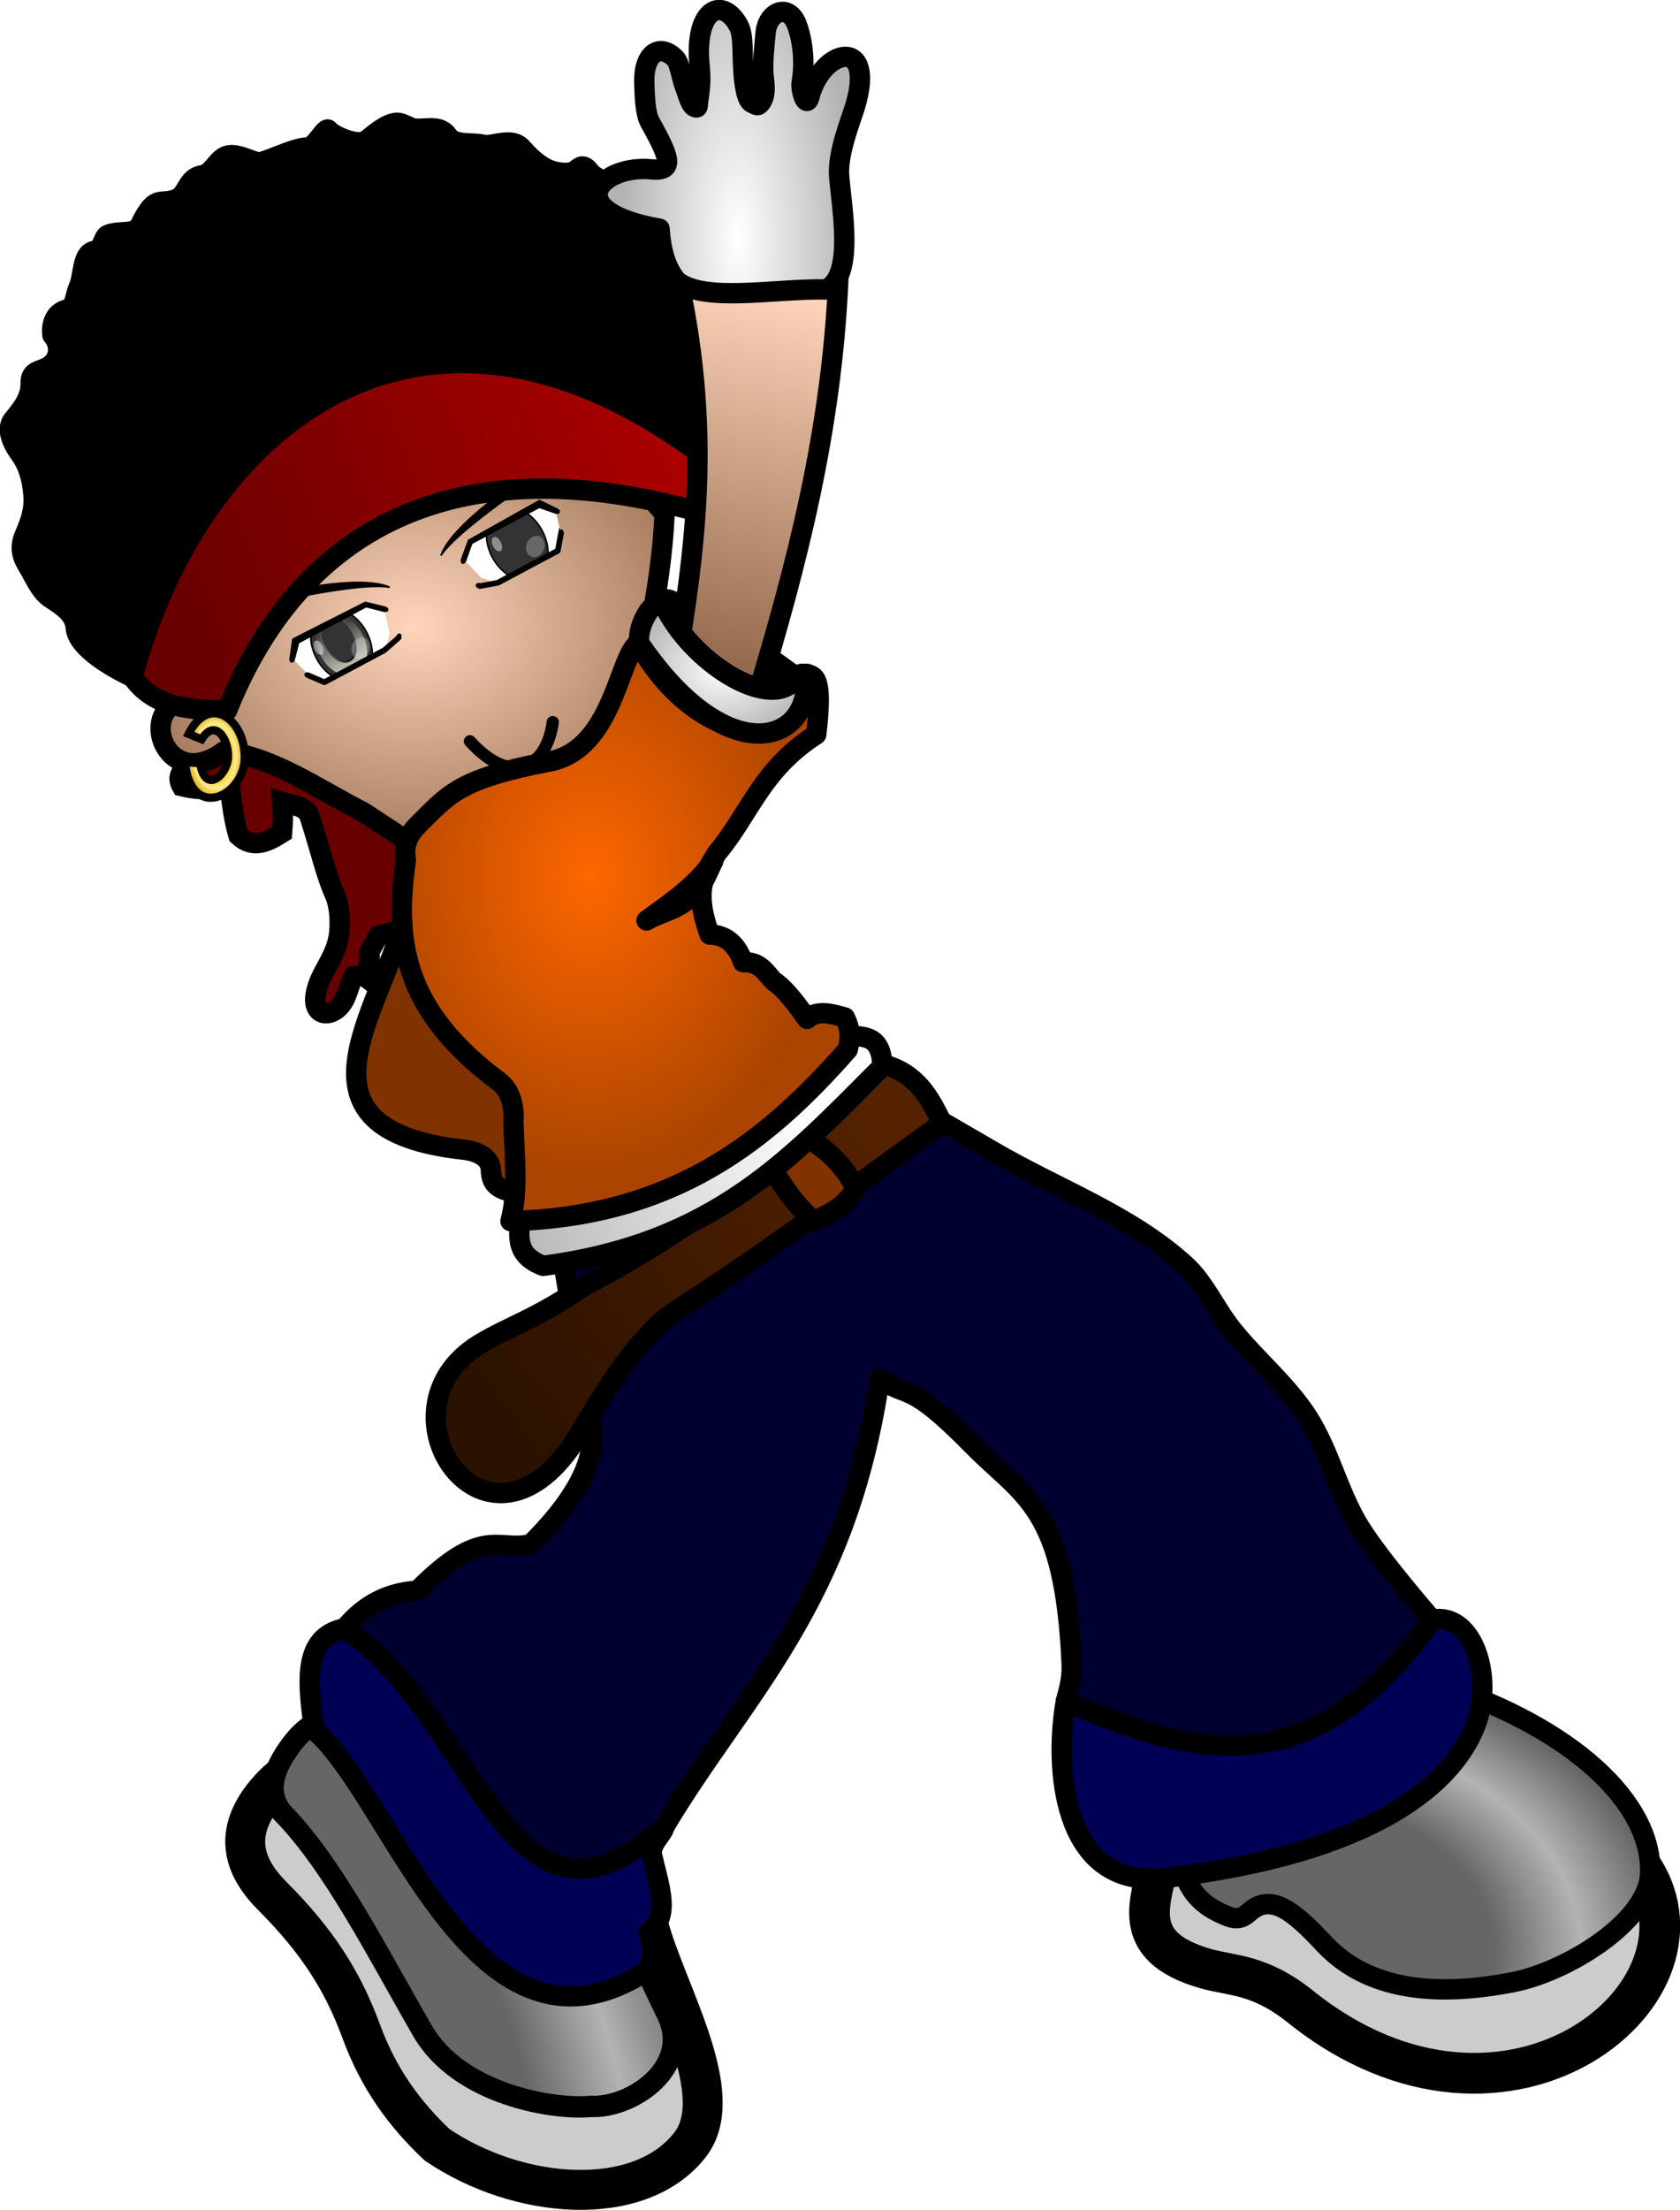 <?xml version="1.0" encoding="UTF-8" standalone="no"?>
<!-- Created with Inkscape (http://www.inkscape.org/) -->
<svg
    xmlns:inkscape="http://www.inkscape.org/namespaces/inkscape"
    xmlns:rdf="http://www.w3.org/1999/02/22-rdf-syntax-ns#"
    xmlns="http://www.w3.org/2000/svg"
    xmlns:sodipodi="http://sodipodi.sourceforge.net/DTD/sodipodi-0.dtd"
    xmlns:ns1="http://sozi.baierouge.fr"
    xmlns:cc="http://creativecommons.org/ns#"
    xmlns:xlink="http://www.w3.org/1999/xlink"
    xmlns:dc="http://purl.org/dc/elements/1.1/"
    id="svg5811"
    sodipodi:docname="Nouveau document 10"
    viewBox="0 0 412.69 542.59"
    version="1.1"
    inkscape:version="0.48.4 r9939"
  >
  <defs
      id="defs5813"
    >
    <radialGradient
        id="radialGradient5346"
        xlink:href="#linearGradient4023"
        gradientUnits="userSpaceOnUse"
        cy="67.719"
        cx="2231.7"
        gradientTransform="matrix(2.247 -.037 .029 1.745 -3336.2 917.58)"
        r="64.401"
        inkscape:collect="always"
    />
    <linearGradient
        id="linearGradient4023"
        inkscape:collect="always"
      >
      <stop
          id="stop4025"
          style="stop-color:#ffd6bb"
          offset="0"
      />
      <stop
          id="stop4027"
          style="stop-color:#481c00"
          offset="1"
      />
    </linearGradient
    >
    <radialGradient
        id="radialGradient5348"
        xlink:href="#linearGradient4876"
        gradientUnits="userSpaceOnUse"
        cy="181.95"
        cx="643.26"
        gradientTransform="matrix(2.238 -1.025 1.829 4.125 -121.37 1211.5)"
        r="47.65"
        inkscape:collect="always"
    />
    <linearGradient
        id="linearGradient4876"
        inkscape:collect="always"
      >
      <stop
          id="stop4878"
          style="stop-color:#666666"
          offset="0"
      />
      <stop
          id="stop4886"
          style="stop-color:#666666"
          offset=".439"
      />
      <stop
          id="stop4884"
          style="stop-color:#b3b3b3"
          offset=".625"
      />
      <stop
          id="stop4896"
          style="stop-color:#666666"
          offset=".81"
      />
      <stop
          id="stop4880"
          style="stop-color:#666666"
          offset="1"
      />
    </linearGradient
    >
    <radialGradient
        id="radialGradient5350"
        xlink:href="#linearGradient4876"
        gradientUnits="userSpaceOnUse"
        cy="170.01"
        cx="894.35"
        gradientTransform="matrix(1.912 -.019 .014 1.419 183.14 1054.5)"
        r="59.826"
        inkscape:collect="always"
    />
    <linearGradient
        id="linearGradient5352"
        y2="25.398"
        gradientUnits="userSpaceOnUse"
        x2="700"
        gradientTransform="translate(1001.2 1122.6)"
        y1="-47.995"
        x1="796.96"
        inkscape:collect="always"
      >
      <stop
          id="stop4563"
          style="stop-color:#552200"
          offset="0"
      />
      <stop
          id="stop4565"
          style="stop-color:#2b1100"
          offset="1"
      />
    </linearGradient
    >
    <linearGradient
        id="linearGradient5354"
        y2="-15.638"
        xlink:href="#linearGradient4483"
        gradientUnits="userSpaceOnUse"
        x2="699.59"
        gradientTransform="translate(1001.2 1122.6)"
        y1="-50.281"
        x1="776.06"
        inkscape:collect="always"
    />
    <linearGradient
        id="linearGradient4483"
        inkscape:collect="always"
      >
      <stop
          id="stop4485"
          style="stop-color:#ffffff"
          offset="0"
      />
      <stop
          id="stop4487"
          style="stop-color:#b3b3b3"
          offset="1"
      />
    </linearGradient
    >
    <radialGradient
        id="radialGradient5356"
        gradientUnits="userSpaceOnUse"
        cy="-104.78"
        cx="722.58"
        gradientTransform="matrix(1 0 0 1.278 1001.2 1148.8)"
        r="57.493"
        inkscape:collect="always"
      >
      <stop
          id="stop4501"
          style="stop-color:#fe6600"
          offset="0"
      />
      <stop
          id="stop4503"
          style="stop-color:#aa4400"
          offset="1"
      />
    </radialGradient
    >
    <linearGradient
        id="linearGradient5358"
        y2="-209.78"
        gradientUnits="userSpaceOnUse"
        x2="743.57"
        gradientTransform="translate(1001.2 1122.6)"
        y1="-161.21"
        x1="625.36"
        inkscape:collect="always"
      >
      <stop
          id="stop4631"
          style="stop-color:#680000"
          offset="0"
      />
      <stop
          id="stop4633"
          style="stop-color:#aa0000"
          offset="1"
      />
    </linearGradient
    >
    <linearGradient
        id="linearGradient5360"
        y2="-96.181"
        xlink:href="#linearGradient4023"
        gradientUnits="userSpaceOnUse"
        x2="734.86"
        gradientTransform="translate(1001.2 1122.6)"
        y1="-253.26"
        x1="767.74"
        inkscape:collect="always"
    />
    <radialGradient
        id="radialGradient5362"
        xlink:href="#linearGradient4483"
        gradientUnits="userSpaceOnUse"
        cy="-158.96"
        cx="754.96"
        gradientTransform="matrix(1 0 0 .798 1001.2 1090.5)"
        r="23.051"
        inkscape:collect="always"
    />
    <radialGradient
        id="radialGradient5364"
        xlink:href="#linearGradient4483"
        gradientUnits="userSpaceOnUse"
        cy="-267.09"
        cx="758.98"
        gradientTransform="matrix(.863 -.015 .042 2.361 1116.2 1499.8)"
        r="33.212"
        inkscape:collect="always"
    />
    <radialGradient
        id="radialGradient5366"
        gradientUnits="userSpaceOnUse"
        cy="-120.72"
        cx="-83.006"
        gradientTransform="matrix(.875 -.009 .013 1.338 1705.7 1145.8)"
        r="7.852"
        inkscape:collect="always"
      >
      <stop
          id="stop4429"
          style="stop-color:#d45500"
          offset="0"
      />
      <stop
          id="stop4435"
          style="stop-color:#ffd42a"
          offset=".599"
      />
      <stop
          id="stop4437"
          style="stop-color:#ffea93"
          offset=".758"
      />
      <stop
          id="stop4431"
          style="stop-color:#d4aa00"
          offset="1"
      />
    </radialGradient
    >
    <clipPath
        id="clipPath3248"
        clipPathUnits="userSpaceOnUse"
      >
      <path
          id="path3250"
          style="fill-rule:evenodd;fill:#cccccc"
          inkscape:connector-curvature="0"
          d="m512.86 549.15 16.071-15.357 101.43-0.357 17.5 15.357-8.571 28.571-15 15h-88.929l-13.929-15.714-8.571-27.5z"
      />
    </clipPath
    >
    <linearGradient
        id="linearGradient5368"
        y2="527.37"
        xlink:href="#linearGradient3356"
        gradientUnits="userSpaceOnUse"
        x2="564.08"
        y1="597.37"
        x1="564.08"
        inkscape:collect="always"
    />
    <linearGradient
        id="linearGradient3356"
        inkscape:collect="always"
      >
      <stop
          id="stop3358"
          style="stop-color:#c4c8b7"
          offset="0"
      />
      <stop
          id="stop3360"
          style="stop-color:#c4c8b7;stop-opacity:0"
          offset="1"
      />
    </linearGradient
    >
    <filter
        id="filter3352"
        color-interpolation-filters="sRGB"
        inkscape:collect="always"
      >
      <feGaussianBlur
          id="feGaussianBlur3354"
          stdDeviation="1.674"
          inkscape:collect="always"
      />
    </filter
    >
    <linearGradient
        id="linearGradient5370"
        y2="510.15"
        xlink:href="#linearGradient3222"
        gradientUnits="userSpaceOnUse"
        x2="580.51"
        y1="607.01"
        x1="599.17"
        inkscape:collect="always"
    />
    <linearGradient
        id="linearGradient3222"
      >
      <stop
          id="stop3224"
          style="stop-color:#000000"
          offset="0"
      />
      <stop
          id="stop3226"
          style="stop-color:#cccccc;stop-opacity:0"
          offset="1"
      />
    </linearGradient
    >
  </defs
  >
  <sodipodi:namedview
      id="base"
      bordercolor="#666666"
      inkscape:pageshadow="2"
      inkscape:window-y="24"
      fit-margin-left="0"
      pagecolor="#ffffff"
      fit-margin-top="0"
      inkscape:window-maximized="1"
      inkscape:zoom="0.35"
      inkscape:window-x="1649"
      inkscape:window-height="876"
      showgrid="false"
      borderopacity="1.0"
      inkscape:current-layer="layer1"
      inkscape:cx="189.92704"
      inkscape:cy="345.60174"
      fit-margin-right="0"
      fit-margin-bottom="0"
      inkscape:window-width="1391"
      inkscape:pageopacity="0.0"
      inkscape:document-units="px"
  />
  <g
      id="layer1"
      inkscape:label="Calque 1"
      inkscape:groupmode="layer"
      transform="translate(-185.07 -335.37)"
    >
    <g
        id="g5297"
        transform="translate(-1393.6 -464.08)"
      >
      <path
          id="path4060"
          d="m1624.4 987.12c-0.729 1.637-2.522 2.848-1.071 5.357 5.659 1.385 8.359 0.401 11.786 0 0.521 4.629 1.149 8.933 2.143 12.143 3.571 3.355 7.143 1.549 10.714-0.714 0.201-2.299 0.273-4.727 0-7.5 2.41 0.747 5.908 0.818 6.786 3.571 2.579 8.091 4.151 14.747 6.071 18.929 1.554 3.384 1.412 8.277 1.071 10.357-0.803 4.91-3.607 7.913-5 11.786-2.697 7.503 2.116 8.592 5 5.714 2.085-2.08 2.381-5.279 3.571-7.5 0.952-0.165 1.905-0.714 2.857 0 1.195-2.582 1.295-4.435 1.071-6.071l2.143-3.929 8.571-2.5 9.643-35.714-46.786-16.071-15.714 6.786z"
          sodipodi:nodetypes="ccccccsssssccccccccc"
          style="stroke:#000000;stroke-width:5;fill:#680000"
          inkscape:connector-curvature="0"
      />
      <path
          id="path4062"
          d="m1632.1 971.76c-22.455-6.043-14.823 24.417 1.607 12.143 12.153 1.376 23.004 9.268 34.286 15l14.643 9.643 50.179-27.857c3.444-18.197 8.264-35.936 9.107-55-18.738-23.451-40.64-19.223-61.071-27.857-26.692 20.81-58.241 39.836-48.75 73.929z"
          sodipodi:nodetypes="cccccccc"
          style="stroke-linejoin:round;stroke:#000000;stroke-linecap:round;stroke-width:5;fill:url(#radialGradient5346)"
          inkscape:connector-curvature="0"
      />
      <path
          id="path4064"
          d="m1694.1 981.45c10.218 11.284 18.835 6.512 20.357-4.704"
          sodipodi:nodetypes="cc"
          style="stroke-linejoin:round;stroke:#000000;stroke-linecap:round;stroke-width:3;fill:none"
          inkscape:connector-curvature="0"
      />
      <path
          id="path4066"
          d="m1611.2 965.69s-13.507-5.998-13.928-12.143c-0.228-3.317-3.141-5.244-6.072-7.143-2.358-1.528-3.524-4.157-5-6.786-1.241-2.211-3.304-4.691-1.429-8.929 1.562-3.53 2.322-6.196 2.143-9.286-0.27-4.654-1.545-8.098-3.214-10.357-1.467-1.985-3.883-6.018-1.786-8.571 2.288-2.785 4.362-5.437 4.286-8.929-0.074-3.412 2.594-2.811 4.643-4.286 3.263-2.348 2.142-6 0.714-7.5 0 0-0.953-5.379 3.929-6.429 1.561-0.336 1.686-3.562 2.5-5.357 1.342-2.962 0.715-8.436 3.929-8.929 2.018-0.309 2.068-3.443 3.214-3.929 2.79-1.182 6.389 0.059 7.857-2.143 0 0 1.817-4.121 3.571-5.357 1.605-1.131 3.255-0.267 5.714-1.429 2.415-1.141 2.422-5.159 6.071-5.714 2.426-0.369 3.485-3.617 5.714-4.643 2.418-1.112 6.201 1.236 8.11 1.476 1.393 0.175 9.195-3.797 11.89-3.619 2.078 0.138 4.545-5.461 5.357-4.286 0.85 1.23 7.095 4.12 9.286 2.5 1.149-0.849 4.39-3.923 7.143-4.286 1.718-0.227 3.269 1.343 5 1.429 2.788 0.139 5.995-0.963 7.857 1.786 1.652 2.438 6.073 1.519 8.572 2.143 2.454 0.613 7.031-2.066 9.603 0.839 1.152 1.301 3.601 4.007 6.468 5.233 1.765 0.754 3.822 1.038 5.714 0.714 1.05-0.18 1.8-1.559 2.857-1.429 1.089 0.134 1.586 1.536 2.5 2.143 1.996 1.325 4.212 2.304 6.429 3.214 11.005 4.518 33.929 11.071 33.929 11.071l0.714 62.857-23.214-2.5-72.143-10.714-43.929 47.857z"
          sodipodi:nodetypes="ccssssssssscssssssssssssssssssssssscccccc"
          style="stroke-linejoin:round;stroke:#000000;stroke-linecap:round;stroke-width:5;fill:#000000"
          inkscape:connector-curvature="0"
      />
      <path
          id="path4068"
          d="m1662.1 1229.4c-6.695 2.141-12.026 3.514-17.221 9.243-10.363 11.43-5.322 20.292 0.703 26.333 11.022 11.052 17.238 20.764 21.789 33.135 4.352 11.828 10.658 20.348 18.626 27.903 20.099 13.67 49.888 15.901 62.205 0 9.604-12.399-5.894-37.561-10.192-53.713z"
          sodipodi:nodetypes="cssscscc"
          style="stroke-linejoin:round;stroke:#000000;stroke-linecap:round;stroke-width:9.803;fill:#cccccc"
          inkscape:connector-curvature="0"
      />
      <path
          id="path4070"
          d="m1650.8 1227.1c-4.147 5.277-7.32 11.628-2.979 17.222 12.624 12.8 23.412 34.309 34.636 53.746 9.084 15.73 32.374 19.451 41.34 18.546 9.963 0.516 25.074-9.597 18.808-22.52-21.972-45.314-3.082-17.323-5.028-29.333l-72.857-46.443c-5.002 2.699-9.527 3.195-13.919 8.783z"
          sodipodi:nodetypes="scscsccs"
          style="stroke-linejoin:round;stroke:#000000;stroke-linecap:round;stroke-width:5.256;fill:url(#radialGradient5348)"
          inkscape:connector-curvature="0"
      />
      <path
          id="path4072"
          d="m1741.9 1247.8c-0.097 1.837-3.706 4.31-3.05 7.21 1.727 7.635 4.689 15.001-0.879 18.862 1.486 3.66 0.667 6.167 0.357 8.928-42.761 28.784-63.102-42.176-82.5-58.571-1.49-11.402-3.084-22.885 7.5-25z"
          sodipodi:nodetypes="csccccc"
          style="stroke-linejoin:round;stroke:#000000;stroke-linecap:round;stroke-width:5;fill:#000054"
          inkscape:connector-curvature="0"
      />
      <path
          id="path4074"
          d="m1981.1 1256.7c22.698 30.868-31.698 76.595-83.041 35.382-9.973-8.005-16.849-7.473-23.214-9.286-19.627-5.591-12.903-17.152-11.786-26.071l61.428-22.5z"
          sodipodi:nodetypes="cssccc"
          style="stroke:#000000;stroke-width:10;fill:#cccccc"
          inkscape:connector-curvature="0"
      />
      <path
          id="path4076"
          d="m1869.4 1259.3c1.587 3.922 3.752 7.977 11.072 10.714 3.8 1.421 4.562-1.339 7.143-2.5 5.001-2.251 10.169 2.636 16.429 9.286 10.72 11.387 27.398 13.023 46.429 9.286 13.002-2.553 33.238-14.786 33.571-26.786 0.487-17.522-19.472-35.573-51.071-46.071z"
          sodipodi:nodetypes="cssssscc"
          style="stroke:#000000;stroke-width:5;fill:url(#radialGradient5350)"
          inkscape:connector-curvature="0"
      />
      <path
          id="path4078"
          d="m1930.5 1197.1c10.033-1.883 15.097 14.078 10.714 25.714-5.159 13.695-23.45 31.664-77.5 37.857-24.492 1.895-26.024-27.904-23.214-43.572z"
          sodipodi:nodetypes="csccc"
          style="stroke-linejoin:round;stroke:#000000;stroke-linecap:round;stroke-width:5;fill:#000054"
          inkscape:connector-curvature="0"
      />
      <path
          id="path4080"
          d="m1716.2 1104.3 7.857 47.143c0.436 8.059-4.963 17.179-15 27.143-8.24 1.905-11.766-4.773-27.857 11.429-6.855 0.387-12.906 3.188-17.857 9.286 32.695 21.663 39.863 83.234 78.571 48.571 19.581-32.743 44.625-54.559 52.857-110 7.181 5.203 6.733 0.017 22.857 16.429 12.478 12.7 22.582 14.942 24.286 53.571 0.165 3.736-0.672 6.471-1.429 9.286 30 13.024 60 22.172 90-20 0 0-12.781-14.629-17.857-22.857-5.257-8.52-7.386-18.759-12.857-27.143-5.166-7.915-12.691-14.028-18.572-21.428-4.029-5.071-6.636-11.357-11.428-15.714-13.506-12.279-31.387-18.642-47.143-27.857-4.512-2.639-13.571-7.857-13.571-7.857z"
          sodipodi:nodetypes="cccccccssccssssscc"
          style="stroke-linejoin:round;stroke:#000000;stroke-linecap:round;stroke-width:5;fill:#000030"
          inkscape:connector-curvature="0"
      />
      <path
          id="path4082"
          d="m1795.7 1060.8c8.255 2.205 11.414 8.233 14.395 14.395-25.402 18.374-44.527 32.754-64.902 45.709-10.749 6.835-20.282 24.228-24.496 31.062-22.088 35.819-50.932-6.165-24.244-22.476 7.103-4.341 14.075-6.233 26.264-14.647 30.005-15.176 50.674-35.019 72.984-54.043z"
          sodipodi:nodetypes="ccssscc"
          style="stroke-linejoin:round;stroke:#000000;stroke-linecap:round;stroke-width:5;fill:url(#linearGradient5352)"
          inkscape:connector-curvature="0"
      />
      <path
          id="path4084"
          d="m1677.8 1025.3c-5.537 22.598-29.984 51.585 14.9 56.442 2.81 0.304 6.498 1.673 6.566 5.051 0.105 5.247 4.28 4.505 6.945 6.313l6.313-36.113z"
          sodipodi:nodetypes="cssccc"
          style="stroke-linejoin:round;stroke:#000000;stroke-linecap:round;stroke-width:5;fill:#803300"
          inkscape:connector-curvature="0"
      />
      <path
          id="path4086"
          d="m1776.5 1078.5c5.297 3.121 9.691 7.145 12.374 12.879-2.594 4.182-6.346 6.241-10.354 7.829-4.657-4.15-7.566-8.494-10.102-12.879z"
          sodipodi:nodetypes="ccccc"
          style="stroke-linejoin:round;stroke:#000000;stroke-linecap:round;stroke-width:5;fill:#803300"
          inkscape:connector-curvature="0"
      />
      <path
          id="path4088"
          d="m1787.1 1053.7c3.889 0.303 8.126-0.09 8.334 7.576-22.543 22.532-41.073 43.42-83.341 48.962-7.753-2.925-5.532-8.411-5.652-13.132 36.766-4.07 58.627-19.849 80.659-43.406z"
          sodipodi:nodetypes="ccccc"
          style="stroke-linejoin:round;stroke:#000000;stroke-linecap:round;stroke-width:5;fill:url(#linearGradient5354)"
          inkscape:connector-curvature="0"
      />
      <path
          id="path4090"
          d="m1774.4 974.58c2.455-4.157 0.561-10.031 2.567-9.668 1.496 0.683 3.987-0.038 2.208 14.869-13.546 8.723-16.261 19.415-24.39 29.123-2.814 4.596-5.915 8.924-1.786 20 3.621 0.054 6.496 1.975 8.214 6.786 4.235-0.187 5.495 2.6 7.5 4.643 1.77 1.16 4.08 3.397 8.214 9.286 2.473-2.296 5.884-1.312 9.286-0.357 0.943 1.914 1.651 4.064 0.714 7.857-19.573 22.276-42.556 41.065-82.857 42.143 1.959-7.063 0.995-15.879 0.714-24.286 0.257-3.044-0.286-7.56-3.571-10-24.117-17.907-25.533-35.318-22.857-54.286-0.241-1.863-0.681-5.087 2.857-8.572 7.709-7.592 9.879-11.389 32.5-15.714 15.737-3.009 17.062-26.56 21.829-29.037 7.705 14.009 18.952 20.714 27.457 21.537 5.415 0.524 7.653-0.917 11.401-4.324z"
          sodipodi:nodetypes="ccccccccccccscsscsc"
          style="stroke-linejoin:round;stroke:#000000;stroke-linecap:round;stroke-width:5;fill:url(#radialGradient5356)"
          inkscape:connector-curvature="0"
      />
      <path
          id="path4092"
          d="m1753.9 1010.8c-4.079 6.008-10.398 10.272-16.415 14.647 4.904-2.863 10.029-2.469 14.521-10.607z"
          sodipodi:nodetypes="cccc"
          style="stroke-linejoin:round;stroke:#000000;stroke-linecap:round;stroke-width:5;fill:none"
          inkscape:connector-curvature="0"
      />
      <path
          id="path4094"
          d="m1740.8 948.37c-0.549-1.443 0.862-2.31 2.857-1.429 7.949 3.51 17.144 8.686 31.428 19.375l-4.553 7.232-23.75-9.464z"
          sodipodi:nodetypes="sscccs"
          style="stroke-linejoin:round;stroke:#000000;stroke-linecap:round;stroke-width:5;fill:#000000"
          inkscape:connector-curvature="0"
      />
      <path
          id="path3494"
          style="fill-rule:evenodd;stroke:#000000;stroke-width:.363px;fill:#000000"
          inkscape:connector-curvature="0"
          d="m1743.5 895.28s-50.691 25.733-56.473 40.359l-0.022 0.212c6.459-10.14 56.486-40.571 56.486-40.571z"
      />
      <path
          id="path4228"
          style="fill-rule:evenodd;stroke:#000000;stroke-width:.363px;fill:#000000"
          inkscape:connector-curvature="0"
          d="m1606.1 956.94s53.495-19.237 68.104-13.413l0.17 0.13c-11.809-2.255-68.267 13.277-68.267 13.277z"
      />
      <path
          id="path4100"
          d="m1752.3 925.69c-62.964-18.138-100.45 4.663-117.86 48.214-9.048-0.118-17.902-0.624-23.214-8.214 16.918-63.207 72.856-107.26 143.39-51.786z"
          sodipodi:nodetypes="ccccc"
          style="stroke-linejoin:round;stroke:#000000;stroke-linecap:round;stroke-width:5;fill:url(#linearGradient5358)"
          inkscape:connector-curvature="0"
      />
      <path
          id="path4102"
          d="m1745.7 956.98c4.149-26.029 7.127-52.885 0-86.873l38.891-1.768c-1.681 37.321-10.294 70.021-19.95 102.03z"
          sodipodi:nodetypes="ccccc"
          style="stroke-linejoin:round;stroke:#000000;stroke-linecap:round;stroke-width:5;fill:url(#linearGradient5360)"
          inkscape:connector-curvature="0"
      />
      <path
          id="path4104"
          d="m1735.7 957.38c-0.275-2.481 0.586-5.287 2.232-7.768 0.692-1.042 2.907-3.311 4.375-0.536 7.512 14.199 26.505 25.268 32.054 16.696 0.709-1.095 3.012-2.099 2.232 2.946-1.211 13.869-20.516 18.52-40.893-11.339z"
          sodipodi:nodetypes="cssscc"
          style="stroke-linejoin:round;stroke:#000000;stroke-linecap:round;stroke-width:5;fill:url(#radialGradient5362)"
          inkscape:connector-curvature="0"
      />
      <path
          id="path4106"
          d="m1781.6 870.51c6.971-3.277 3.897-19.394 3.205-27.842-0.454-5.546 2.922-13.811 3.884-16.992 5.321-17.594-8.161-14.307-11.181-2.44-0.8 3.145-2.271-1.947-1.901-3.619 1.085-6.144-0.287-12.032-1.333-14.458-2.141-4.966-7.058-2.742-7.527 2.301-0.232 2.494-0.839 7.767-0.49 10.727 0.311 2.641 0.537 4.939-0.82 6.615-0.736 0.909-1.04 0.3-1.928-0.021-1.558-0.563-2.008-5.146-2.187-7.354-0.381-4.685 0.078-9.255-1.175-11.595-3.989-7.452-11.027-4.361-9.621 9.849 0.454 4.59-0.19 6.865-0.493 9.879-0.061 0.605-1.002 0.099-1.259-0.275-0.915-1.327-1.217-2.944-1.841-4.492-0.829-2.056-1.299-5.856-2.316-6.91-3.94-4.084-7.912-1.216-7.681 5.918 0.107 3.304 0.208 7.551 1.48 9.799 5.553 9.812 5.594 12.079-0.505 11.364-12.385-0.695-21.429 10.413 2.778 14.647 0.349 5.267 1.567 9.752 4.293 12.879 6.789 5.317 23.907 1.78 36.618 2.02z"
          sodipodi:nodetypes="cssscssssssssssssssccccc"
          style="stroke-linejoin:round;stroke:#000000;stroke-linecap:round;stroke-width:5;fill:url(#radialGradient5364)"
          inkscape:connector-curvature="0"
      />
      <path
          id="path4108"
          d="m1628.2 980.96c3.258-5.238 6.696-0.118 6.501 4.472-0.186 4.357-5.669 9.164-6.878 1.41l-3.732-0.231c1.48 14.846 14.897 8.252 14.701-1.486-0.192-9.531-8.946-15.207-13.808-5.478z"
          sodipodi:nodetypes="csccscc"
          style="stroke:#000000;stroke-width:2;fill:url(#radialGradient5366)"
          inkscape:connector-curvature="0"
      />
      <path
          id="path2400"
          d="m1650.5 961.09 1.2-4.221 16.925-9.111 4.413 1.227 1.333 5.951-1.056 4.061-14.87 7.932-3.85-1.61-4.096-4.227z"
          style="fill-rule:evenodd;fill:#ffffff"
          inkscape:connector-curvature="0"
      />
      <g
          id="g3240"
          transform="matrix(.167 -.089 .097 .182 1511.6 907.15)"
          clip-path="url(#clipPath3248)"
        >
        <path
            id="path3190"
            sodipodi:rx="36.69643"
            sodipodi:ry="45.714287"
            style="stroke-linejoin:round;fill-rule:evenodd;stroke-dashoffset:56;stroke:#000000;stroke-linecap:round;stroke-width:2;fill:#333333"
            sodipodi:type="arc"
            d="m614.64 561.29c0 25.247-16.43 45.714-36.696 45.714-20.267 0-36.696-20.467-36.696-45.714s16.43-45.714 36.696-45.714c20.267 0 36.696 20.467 36.696 45.714z"
            sodipodi:cy="561.29077"
            sodipodi:cx="577.94641"
        />
        <path
            id="path3192"
            sodipodi:rx="36.69643"
            sodipodi:ry="45.714287"
            style="filter:url(#filter3352);fill-rule:evenodd;fill:url(#linearGradient5368)"
            sodipodi:type="arc"
            d="m614.64 561.29c0 25.247-16.43 45.714-36.696 45.714-20.267 0-36.696-20.467-36.696-45.714s16.43-45.714 36.696-45.714c20.267 0 36.696 20.467 36.696 45.714z"
            transform="matrix(.83 0 0 .83 98.434 95.597)"
            sodipodi:cy="561.29077"
            sodipodi:cx="577.94641"
        />
        <path
            id="path3204"
            sodipodi:rx="36.69643"
            sodipodi:ry="45.714287"
            style="fill-rule:evenodd;fill:url(#linearGradient5370)"
            sodipodi:type="arc"
            d="m614.64 561.29c0 25.247-16.43 45.714-36.696 45.714-20.267 0-36.696-20.467-36.696-45.714s16.43-45.714 36.696-45.714c20.267 0 36.696 20.467 36.696 45.714z"
            transform="matrix(.568 0 0 .681 249.69 169.81)"
            sodipodi:cy="561.29077"
            sodipodi:cx="577.94641"
        />
        <path
            id="path3194"
            sodipodi:rx="36.69643"
            sodipodi:ry="45.714287"
            style="fill-rule:evenodd;fill:#333333"
            sodipodi:type="arc"
            d="m614.64 561.29c0 25.247-16.43 45.714-36.696 45.714-20.267 0-36.696-20.467-36.696-45.714s16.43-45.714 36.696-45.714c20.267 0 36.696 20.467 36.696 45.714z"
            transform="matrix(.529 0 0 .634 272.27 196.1)"
            sodipodi:cy="561.29077"
            sodipodi:cx="577.94641"
        />
        <path
            id="path3440"
            d="m503.57 498.08 147.14 30.714"
            style="stroke:#000000;stroke-width:1px;fill:none"
            inkscape:connector-curvature="0"
        />
      </g
      >
      <path
          id="path2396"
          d="m1650.9 956.57-0.666 4.712c0.01 0.488 0.146 0.479 0.371 0.13l1.14-4.368 16.82-8.972 4.564 1.158c0.646 0.011 0.59-0.139 0.071-0.395l-4.761-1.162-17.54 8.898z"
          sodipodi:nodetypes="ccccccccc"
          style="stroke-linejoin:round;fill-rule:evenodd;stroke:#000000;stroke-linecap:round;fill:#000000"
          inkscape:connector-curvature="0"
      />
      <path
          id="path3462"
          sodipodi:rx="13.035714"
          sodipodi:ry="10.714286"
          style="opacity:.256;fill-rule:evenodd;fill:#ffffff"
          sodipodi:type="arc"
          d="m602.14 575.93c0 5.917-5.836 10.714-13.036 10.714-7.199 0-13.036-4.797-13.036-10.714 0-5.917 5.836-10.714 13.036-10.714 7.199 0 13.036 4.797 13.036 10.714z"
          transform="matrix(.077 -.191 .191 .077 1511.9 1026.7)"
          sodipodi:cy="575.93359"
          sodipodi:cx="589.10712"
      />
      <path
          id="path2398"
          d="m1654.4 965.05c-0.213 0.023-0.868-0.212-0.124 0.372l0.182 0.078 3.822 1.641 0.159-0.004 14.814-7.902 0.088-0.112 3.414-3.001 0.051-0.195c0.043-0.884-0.208-0.285-0.369-0.138l-0.051 0.195-3.394 2.925-14.672 7.827-3.736-1.606-0.182-0.078z"
          sodipodi:nodetypes="ccccccccccccccc"
          style="stroke-linejoin:round;fill-rule:evenodd;stroke:#000000;stroke-linecap:round;fill:#000000"
          inkscape:connector-curvature="0"
      />
      <path
          id="path3230"
          sodipodi:rx="7.7678571"
          sodipodi:ry="11.517858"
          style="opacity:.449;fill-rule:evenodd;fill:#ffffff"
          sodipodi:type="arc"
          d="m567.68 557.99c0 6.361-3.478 11.518-7.768 11.518-4.29 0-7.768-5.157-7.768-11.518 0-6.361 3.478-11.518 7.768-11.518s7.768 5.157 7.768 11.518z"
          transform="matrix(.126 -.054 .069 .15 1547.9 905.02)"
          sodipodi:cy="557.98718"
          sodipodi:cx="559.91071"
      />
      <path
          id="path3474"
          style="fill-rule:evenodd;fill:#ffffff"
          inkscape:connector-curvature="0"
          d="m1715.2 924.83-4.174-1.354-16.994 8.982-1.439 4.348 4.2 4.422 3.961 1.385 14.87-7.932 0.807-4.095-1.23-5.756z"
      />
      <g
          id="g3478"
          transform="matrix(-.167 .089 .097 .182 1747.8 779.41)"
          clip-path="url(#clipPath3248)"
        >
        <path
            id="path3480"
            sodipodi:rx="36.69643"
            sodipodi:ry="45.714287"
            style="stroke-linejoin:round;fill-rule:evenodd;stroke-dashoffset:56;stroke:#000000;stroke-linecap:round;stroke-width:2;fill:#333333"
            sodipodi:type="arc"
            d="m614.64 561.29c0 25.247-16.43 45.714-36.696 45.714-20.267 0-36.696-20.467-36.696-45.714s16.43-45.714 36.696-45.714c20.267 0 36.696 20.467 36.696 45.714z"
            sodipodi:cy="561.29077"
            sodipodi:cx="577.94641"
        />
        <path
            id="path3482"
            sodipodi:rx="36.69643"
            sodipodi:ry="45.714287"
            style="filter:url(#filter3352);fill:url(#linearGradient5368);fill-rule:evenodd"
            sodipodi:type="arc"
            d="m614.64 561.29c0 25.247-16.43 45.714-36.696 45.714-20.267 0-36.696-20.467-36.696-45.714s16.43-45.714 36.696-45.714c20.267 0 36.696 20.467 36.696 45.714z"
            transform="matrix(.83 0 0 .83 98.434 95.597)"
            sodipodi:cy="561.29077"
            sodipodi:cx="577.94641"
        />
        <path
            id="path3484"
            sodipodi:rx="36.69643"
            sodipodi:ry="45.714287"
            style="fill:url(#linearGradient5370);fill-rule:evenodd"
            sodipodi:type="arc"
            d="m614.64 561.29c0 25.247-16.43 45.714-36.696 45.714-20.267 0-36.696-20.467-36.696-45.714s16.43-45.714 36.696-45.714c20.267 0 36.696 20.467 36.696 45.714z"
            transform="matrix(.568 0 0 .681 249.69 169.81)"
            sodipodi:cy="561.29077"
            sodipodi:cx="577.94641"
        />
        <path
            id="path3486"
            sodipodi:rx="36.69643"
            sodipodi:ry="45.714287"
            style="fill-rule:evenodd;fill:#333333"
            sodipodi:type="arc"
            d="m614.64 561.29c0 25.247-16.43 45.714-36.696 45.714-20.267 0-36.696-20.467-36.696-45.714s16.43-45.714 36.696-45.714c20.267 0 36.696 20.467 36.696 45.714z"
            transform="matrix(.529 0 0 .634 272.27 196.1)"
            sodipodi:cy="561.29077"
            sodipodi:cx="577.94641"
        />
        <path
            id="path3488"
            style="stroke:#000000;stroke-width:1px;fill:none"
            inkscape:connector-curvature="0"
            d="m503.57 498.08 147.14 30.714"
        />
      </g
      >
      <path
          id="path3476"
          style="fill-rule:evenodd;stroke:#000000;fill:#000000"
          sodipodi:nodetypes="ccccccccc"
          inkscape:connector-curvature="0"
          d="m1711.2 922.7 4.284 2.071c0.401 0.279 0.317 0.388-0.099 0.381l-4.263-1.486-16.82 8.972-1.581 4.435c-0.351 0.542-0.444 0.412-0.368-0.161l1.687-4.601 17.159-9.611z"
      />
      <path
          id="path3490"
          style="fill-rule:evenodd;stroke:#000000;fill:#000000"
          sodipodi:nodetypes="ccccccccccccccc"
          inkscape:connector-curvature="0"
          d="m1716.3 930.34c0.138-0.164 0.307-0.839 0.378 0.104l-0.037 0.195-0.766 4.088-0.092 0.129-14.814 7.902-0.142 0.01-4.273 0.766-0.19-0.066c-0.759-0.456-0.121-0.331 0.091-0.384l0.19 0.066 4.199-0.792 14.672-7.827 0.747-3.998 0.037-0.195z"
      />
      <path
          id="path3492"
          sodipodi:rx="7.7678571"
          sodipodi:ry="11.517858"
          style="opacity:.449;fill-rule:evenodd;fill:#ffffff"
          sodipodi:type="arc"
          d="m567.68 557.99c0 6.361-3.478 11.518-7.768 11.518-4.29 0-7.768-5.157-7.768-11.518 0-6.361 3.478-11.518 7.768-11.518s7.768 5.157 7.768 11.518z"
          transform="matrix(.126 -.054 .069 .15 1591.7 879.59)"
          sodipodi:cy="557.98718"
          sodipodi:cx="559.91071"
      />
      <path
          id="path3496"
          sodipodi:rx="13.035714"
          sodipodi:ry="10.714286"
          style="opacity:.256;fill-rule:evenodd;fill:#ffffff"
          sodipodi:type="arc"
          d="m602.14 575.93c0 5.917-5.836 10.714-13.036 10.714-7.199 0-13.036-4.797-13.036-10.714 0-5.917 5.836-10.714 13.036-10.714 7.199 0 13.036 4.797 13.036 10.714z"
          transform="matrix(.077 -.191 .191 .077 1554.8 1001.8)"
          sodipodi:cy="575.93359"
          sodipodi:cx="589.10712"
      />
    </g
    >
  </g
  >
</svg
>
